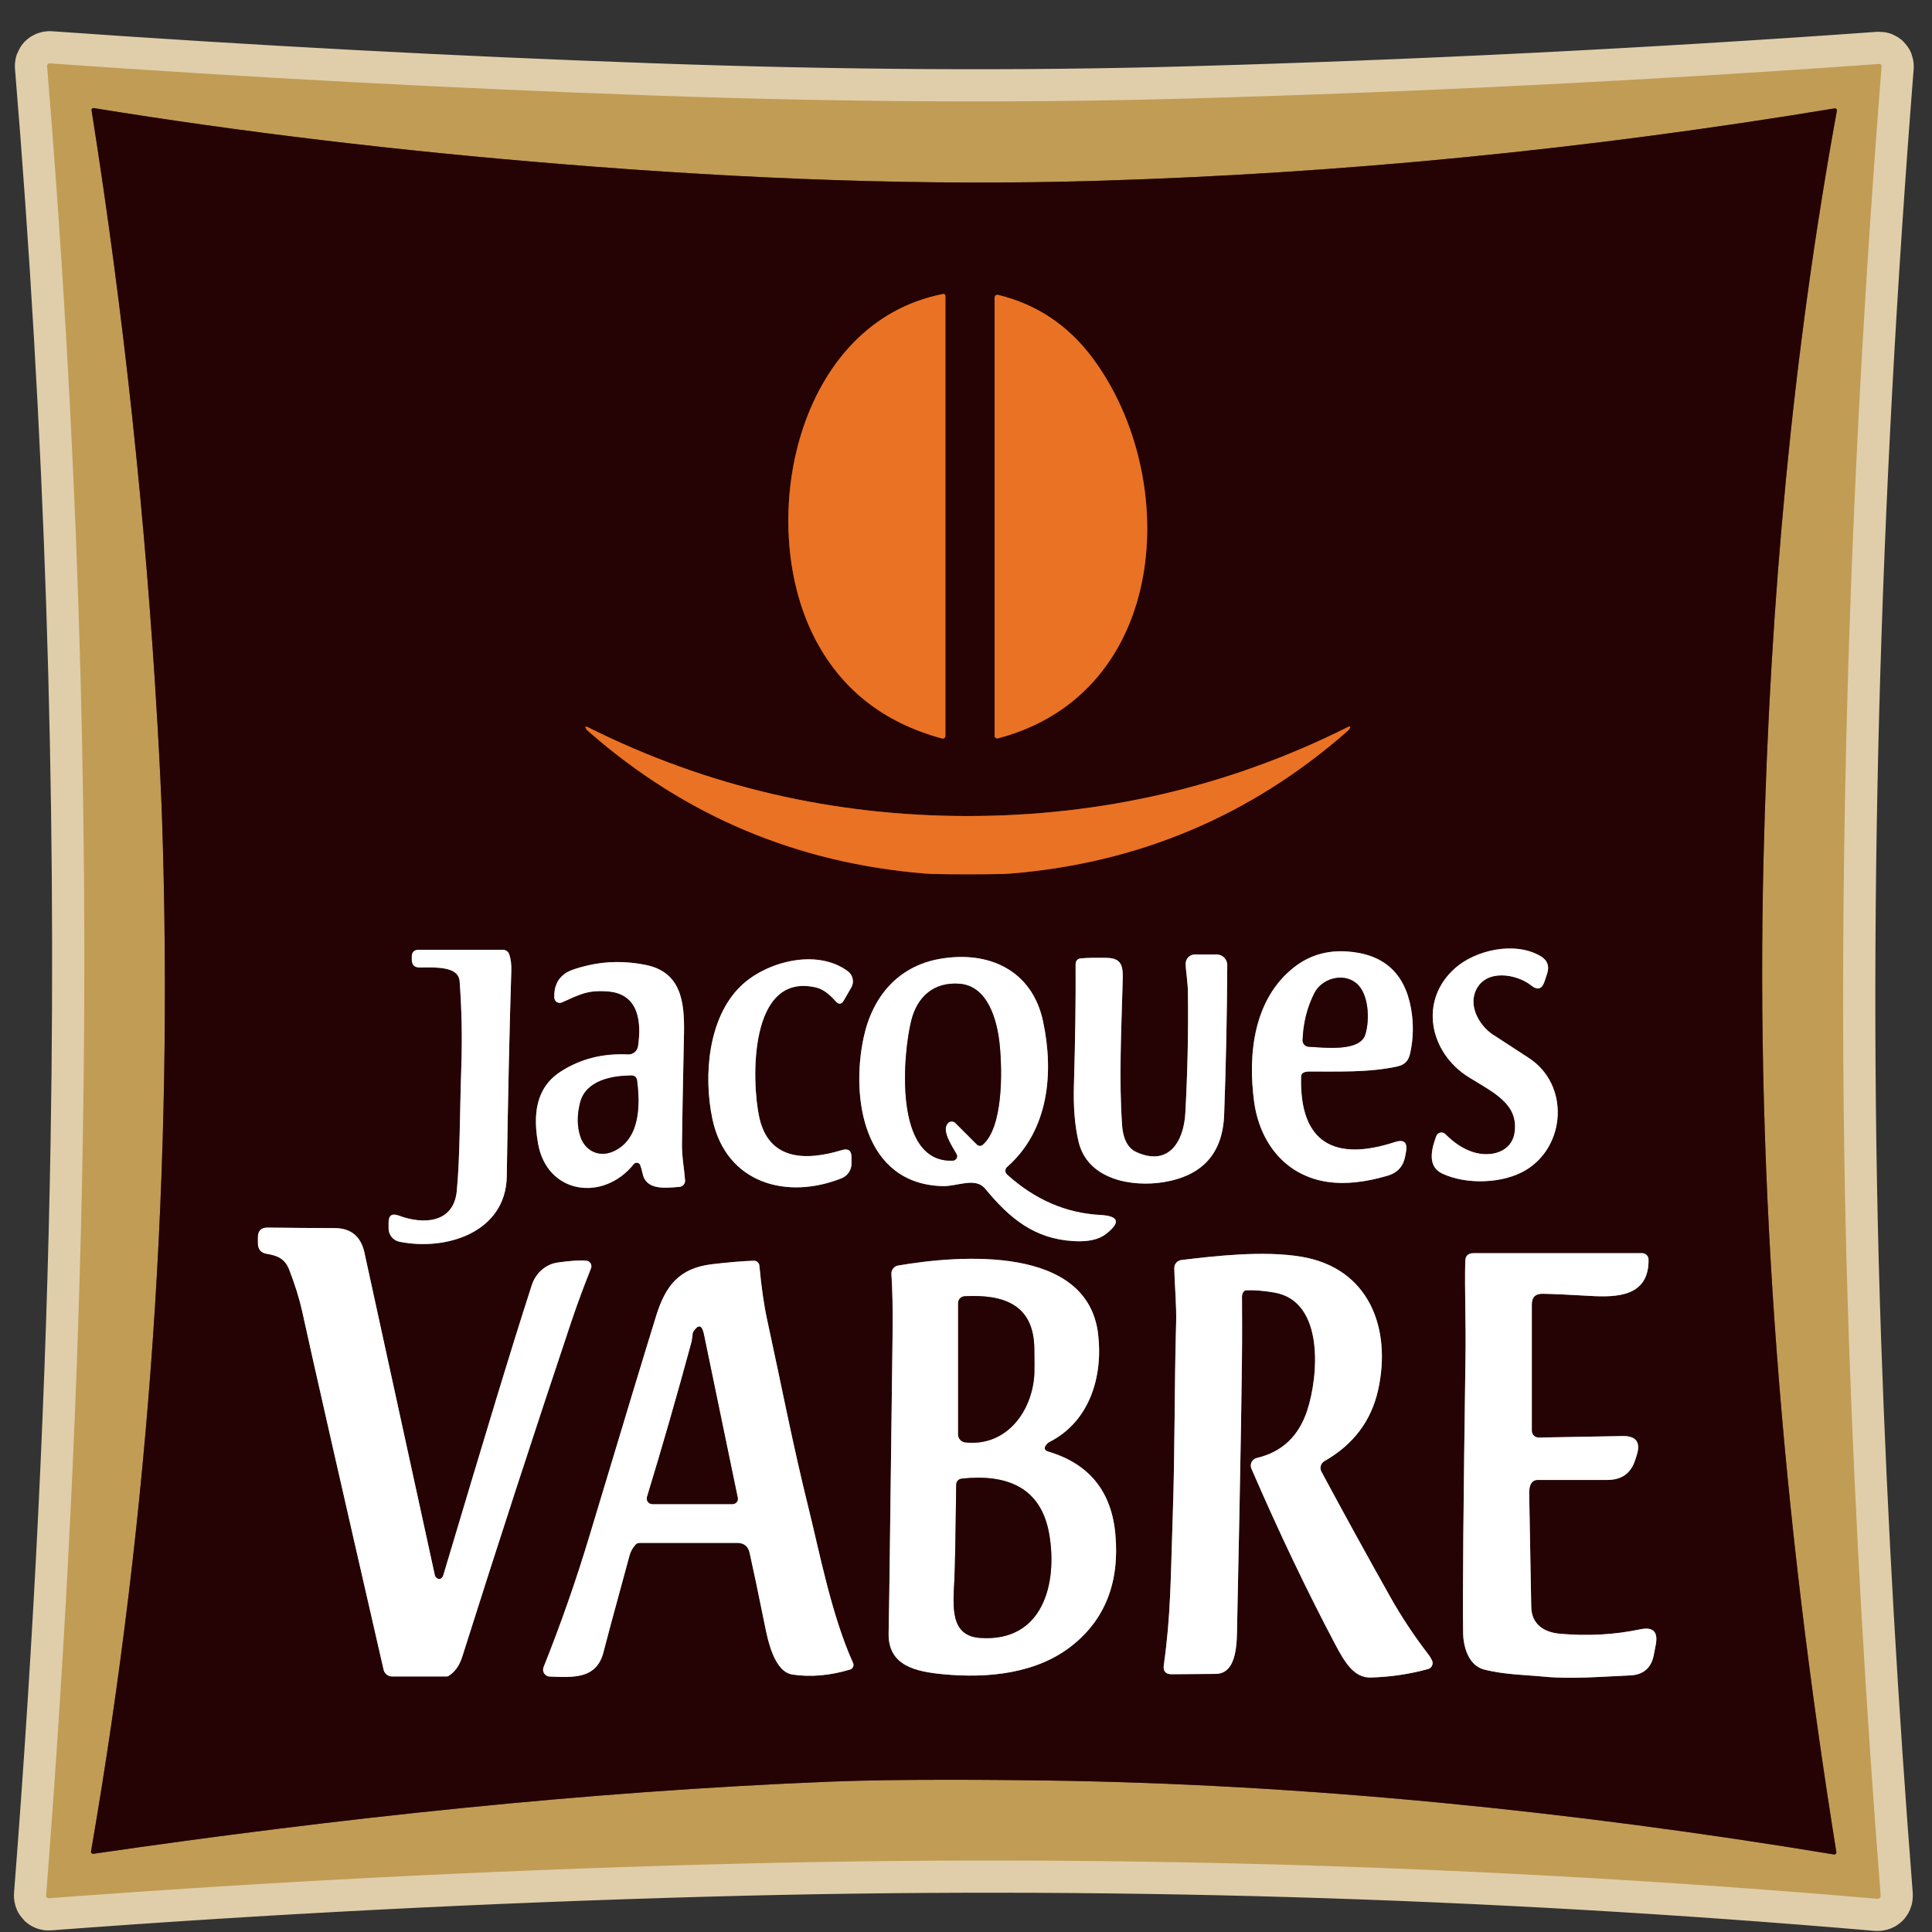 <svg width="60" height="60" viewBox="0 0 60 60" fill="none" xmlns="http://www.w3.org/2000/svg">
<rect x="0" y="0" width="60" height="60" fill="#333333" stroke="none"/>
<g id="Group 34">
<g id="Group">
<path id="Vector" d="M1.513 58.952C8.252 58.444 15.069 58.095 21.965 57.903C34.018 57.567 46.125 57.921 58.285 58.967C58.371 58.974 58.41 58.935 58.404 58.85C57.945 53.014 57.618 47.292 57.422 41.684C56.97 28.65 57.38 15.425 58.434 2.059C58.434 2.049 58.433 2.04 58.429 2.03C58.426 2.021 58.421 2.013 58.414 2.006C58.407 1.999 58.399 1.994 58.39 1.991C58.381 1.987 58.372 1.986 58.362 1.986C51.115 2.505 43.953 2.863 36.878 3.06C31.666 3.206 26.111 3.174 20.215 2.963C14.037 2.744 7.815 2.412 1.547 1.968C1.536 1.967 1.524 1.969 1.513 1.973C1.502 1.977 1.492 1.983 1.484 1.991C1.476 2 1.47 2.01 1.466 2.021C1.462 2.031 1.461 2.043 1.462 2.055C2.39 13.26 2.76 24.396 2.571 35.463C2.442 43.009 2.062 50.812 1.432 58.87C1.431 58.881 1.433 58.892 1.436 58.902C1.44 58.912 1.446 58.922 1.454 58.93C1.461 58.937 1.471 58.944 1.481 58.947C1.491 58.951 1.502 58.953 1.513 58.952Z" stroke="#E0CEAA" stroke-width="2"/>
<path id="Vector_2" d="M32.493 55.295C40.54 55.405 48.848 56.251 56.955 57.593C56.965 57.594 56.976 57.594 56.986 57.59C56.995 57.587 57.004 57.582 57.011 57.575C57.019 57.567 57.024 57.559 57.027 57.549C57.03 57.539 57.031 57.529 57.029 57.519C55.375 47.217 54.51 36.877 54.772 26.516C54.969 18.699 55.662 11.022 57.046 3.438C57.048 3.428 57.047 3.418 57.045 3.409C57.042 3.399 57.036 3.391 57.029 3.384C57.023 3.377 57.014 3.372 57.005 3.369C56.995 3.366 56.985 3.365 56.975 3.366C49.284 4.639 41.66 5.389 34.102 5.615C28.748 5.776 23.281 5.571 17.442 5.097C12.349 4.684 7.504 4.103 2.907 3.356C2.898 3.355 2.89 3.356 2.881 3.359C2.873 3.362 2.865 3.366 2.859 3.373C2.853 3.379 2.848 3.386 2.845 3.395C2.843 3.403 2.842 3.412 2.843 3.42C3.841 9.725 4.525 16.107 4.895 22.567C4.961 23.718 5.006 24.666 5.032 25.409C5.392 36.2 4.657 46.897 2.827 57.497C2.825 57.507 2.826 57.517 2.829 57.526C2.832 57.536 2.837 57.545 2.844 57.552C2.851 57.559 2.859 57.565 2.869 57.568C2.878 57.571 2.888 57.572 2.899 57.571C10.531 56.462 18.189 55.637 25.8 55.33C27.96 55.243 31.163 55.277 32.493 55.295Z" stroke="#73502D" stroke-width="2"/>
<path id="Vector_3" d="M29.273 9.134C24.741 10.028 23.466 16.16 25.272 19.758C26.085 21.376 27.413 22.435 29.256 22.934C29.269 22.937 29.281 22.938 29.294 22.935C29.306 22.933 29.318 22.927 29.328 22.92C29.338 22.912 29.346 22.902 29.352 22.891C29.357 22.88 29.36 22.867 29.36 22.854V9.205C29.36 9.146 29.331 9.122 29.273 9.134Z" stroke="#883B14" stroke-width="2"/>
<path id="Vector_4" d="M33.944 11.136C33.186 10.111 32.203 9.451 30.996 9.158C30.984 9.155 30.97 9.154 30.957 9.157C30.945 9.16 30.932 9.166 30.922 9.174C30.912 9.182 30.903 9.193 30.897 9.205C30.891 9.217 30.888 9.23 30.888 9.243V22.852C30.888 22.864 30.891 22.876 30.897 22.887C30.902 22.899 30.91 22.908 30.92 22.916C30.93 22.924 30.942 22.929 30.954 22.931C30.966 22.934 30.979 22.933 30.991 22.93C36.319 21.527 36.695 14.857 33.944 11.136Z" stroke="#883B14" stroke-width="2"/>
<path id="Vector_5" d="M30.058 27.152C30.748 27.152 31.192 27.144 31.39 27.128C35.361 26.802 38.836 25.337 41.814 22.733C41.863 22.69 41.891 22.664 41.896 22.656C41.96 22.561 41.94 22.539 41.836 22.591C38.144 24.436 34.198 25.342 30.058 25.344C25.917 25.344 21.971 24.439 18.277 22.594C18.174 22.541 18.155 22.563 18.219 22.659C18.224 22.667 18.252 22.692 18.301 22.736C21.279 25.339 24.754 26.803 28.725 27.128C28.923 27.144 29.367 27.152 30.058 27.152Z" stroke="#883B14" stroke-width="2"/>
<path id="Vector_6" d="M14.204 30.278C14.245 30.334 14.269 30.401 14.274 30.47C14.339 31.347 14.357 32.221 14.328 33.09C14.277 34.571 14.287 35.923 14.187 36.98C14.091 38.001 13.137 38.033 12.383 37.751C12.173 37.672 12.068 37.745 12.068 37.969V38.15C12.068 38.248 12.102 38.343 12.164 38.419C12.226 38.494 12.312 38.546 12.408 38.564C13.882 38.858 15.711 38.258 15.738 36.532C15.776 34.037 15.823 31.909 15.879 30.147C15.885 29.948 15.864 29.778 15.815 29.639C15.801 29.597 15.774 29.561 15.738 29.535C15.703 29.51 15.66 29.496 15.617 29.496H13.008C12.861 29.496 12.788 29.569 12.788 29.715V29.799C12.788 29.965 12.871 30.047 13.036 30.047C13.341 30.047 14 29.999 14.204 30.278Z" stroke="#928182" stroke-width="2"/>
<path id="Vector_7" d="M47.038 35.164C46.952 35.792 46.287 35.948 45.758 35.783C45.456 35.689 45.166 35.502 44.887 35.221C44.867 35.2 44.842 35.185 44.814 35.177C44.787 35.169 44.758 35.168 44.73 35.174C44.702 35.18 44.675 35.194 44.654 35.212C44.632 35.231 44.615 35.255 44.605 35.282C44.464 35.662 44.309 36.218 44.786 36.444C45.53 36.797 46.672 36.764 47.38 36.342C48.636 35.591 48.746 33.684 47.48 32.857C46.808 32.418 46.463 32.194 46.445 32.183C45.98 31.918 45.592 31.285 45.834 30.758C46.146 30.077 47.1 30.244 47.554 30.605C47.749 30.761 47.886 30.721 47.966 30.484L48.044 30.251C48.128 30.002 48.056 29.813 47.827 29.683C47.023 29.227 45.822 29.51 45.194 30.063C44.047 31.074 44.398 32.696 45.61 33.451C46.381 33.931 47.161 34.278 47.038 35.164Z" stroke="#928182" stroke-width="2"/>
<path id="Vector_8" d="M40.485 33.31C40.527 33.288 40.58 33.277 40.646 33.277C41.542 33.273 42.503 33.314 43.384 33.122C43.644 33.066 43.745 32.932 43.796 32.702C43.894 32.249 43.903 31.792 43.823 31.332C43.629 30.217 42.965 29.623 41.831 29.549C41.206 29.507 40.658 29.671 40.187 30.041C38.946 31.016 38.746 32.71 38.947 34.205C39.117 35.477 39.907 36.511 41.234 36.706C41.773 36.784 42.395 36.719 43.098 36.511C43.399 36.422 43.579 36.223 43.638 35.916L43.663 35.78C43.721 35.478 43.604 35.375 43.312 35.47C41.461 36.075 40.351 35.508 40.407 33.434C40.408 33.377 40.434 33.335 40.485 33.31Z" stroke="#928182" stroke-width="2"/>
<path id="Vector_9" d="M35.29 35.779C34.974 35.637 34.871 35.275 34.848 34.953C34.746 33.505 34.824 32.029 34.865 30.493C34.875 30.09 34.891 29.759 34.387 29.748C34.077 29.741 33.81 29.745 33.584 29.761C33.464 29.77 33.404 29.834 33.404 29.955C33.411 31.027 33.393 32.273 33.352 33.693C33.333 34.331 33.37 34.932 33.498 35.464C33.782 36.639 35.153 36.873 36.141 36.712C37.349 36.513 37.974 35.815 38.017 34.615C38.074 33.053 38.106 31.505 38.114 29.973C38.114 29.93 38.105 29.887 38.089 29.847C38.073 29.807 38.049 29.77 38.018 29.74C37.988 29.709 37.952 29.685 37.912 29.668C37.872 29.651 37.829 29.643 37.786 29.643H37.105C37.067 29.643 37.03 29.65 36.995 29.665C36.96 29.68 36.928 29.702 36.901 29.73C36.875 29.757 36.854 29.79 36.841 29.826C36.827 29.861 36.821 29.899 36.822 29.938C36.831 30.221 36.888 30.464 36.892 30.842C36.908 32.047 36.881 33.288 36.812 34.564C36.764 35.446 36.302 36.237 35.29 35.779Z" stroke="#928182" stroke-width="2"/>
<path id="Vector_10" d="M31.275 36.242C32.571 35.104 32.734 33.318 32.393 31.719C32.054 30.124 30.696 29.509 29.171 29.782C27.902 30.01 27.094 30.937 26.82 32.226C26.421 34.097 26.82 36.774 29.277 36.836C29.726 36.847 30.291 36.547 30.595 36.915C31.358 37.842 32.126 38.475 33.345 38.544C33.791 38.571 34.126 38.496 34.351 38.319C34.811 37.959 34.749 37.763 34.165 37.731C33.102 37.674 32.138 37.256 31.274 36.475C31.258 36.461 31.245 36.442 31.236 36.422C31.227 36.402 31.222 36.38 31.223 36.358C31.223 36.336 31.227 36.314 31.236 36.294C31.246 36.274 31.259 36.256 31.275 36.242Z" stroke="#928182" stroke-width="2"/>
<path id="Vector_11" d="M25.361 30.672C25.547 30.718 25.744 30.859 25.953 31.095C26.048 31.204 26.132 31.196 26.205 31.071L26.437 30.668C26.484 30.587 26.5 30.491 26.481 30.399C26.462 30.306 26.411 30.224 26.336 30.167C25.366 29.439 23.779 29.868 22.998 30.631C21.997 31.608 21.84 33.394 22.123 34.744C22.55 36.773 24.457 37.264 26.138 36.591C26.228 36.554 26.305 36.492 26.36 36.411C26.415 36.331 26.444 36.235 26.444 36.138V35.941C26.444 35.731 26.343 35.657 26.142 35.718C25.037 36.055 23.876 36.05 23.58 34.701C23.334 33.575 23.248 30.154 25.361 30.672Z" stroke="#928182" stroke-width="2"/>
<path id="Vector_12" d="M19.882 36.181C19.905 36.237 19.931 36.329 19.959 36.454C20.07 36.977 20.685 36.891 21.098 36.86C21.149 36.856 21.196 36.833 21.229 36.794C21.263 36.756 21.279 36.706 21.276 36.655C21.25 36.301 21.175 35.933 21.179 35.528C21.186 34.878 21.207 33.733 21.242 32.092C21.262 31.082 21.142 30.182 20.037 29.963C19.427 29.843 18.837 29.848 18.267 29.979C17.916 30.06 17.679 30.143 17.558 30.227C17.314 30.396 17.199 30.649 17.215 30.986C17.216 31.013 17.224 31.039 17.238 31.063C17.252 31.087 17.271 31.106 17.294 31.121C17.318 31.135 17.344 31.143 17.371 31.145C17.399 31.147 17.426 31.142 17.451 31.131C18.016 30.879 18.244 30.744 18.868 30.789C19.859 30.859 19.922 31.767 19.815 32.494C19.804 32.567 19.766 32.633 19.709 32.68C19.652 32.727 19.58 32.751 19.506 32.747C18.725 32.708 18.031 32.883 17.422 33.273C16.628 33.78 16.555 34.625 16.708 35.501C16.982 37.095 18.74 37.331 19.682 36.153C19.695 36.138 19.712 36.125 19.73 36.117C19.749 36.11 19.77 36.107 19.79 36.11C19.81 36.113 19.829 36.121 19.845 36.133C19.861 36.145 19.874 36.162 19.882 36.181Z" stroke="#928182" stroke-width="2"/>
<path id="Vector_13" d="M13.552 48.998C13.528 48.977 13.511 48.949 13.504 48.917C12.042 42.216 11.31 38.864 11.309 38.861C11.189 38.381 10.884 38.141 10.395 38.14C9.754 38.138 9.06 38.133 8.313 38.124C8.111 38.123 8.01 38.223 8.01 38.425V38.611C8.01 38.801 8.104 38.911 8.292 38.94C8.621 38.993 8.853 39.096 8.981 39.429C9.166 39.908 9.3 40.34 9.384 40.723C9.718 42.25 10.561 45.96 11.913 51.854C11.926 51.913 11.96 51.967 12.008 52.005C12.055 52.043 12.115 52.064 12.177 52.064H13.875C13.896 52.064 13.916 52.058 13.932 52.047C14.127 51.925 14.268 51.727 14.355 51.453C15.454 47.98 16.584 44.507 17.747 41.034C17.927 40.499 18.129 39.951 18.354 39.39C18.364 39.365 18.368 39.338 18.366 39.311C18.364 39.284 18.355 39.257 18.341 39.234C18.327 39.211 18.308 39.192 18.285 39.178C18.262 39.163 18.236 39.155 18.209 39.153C18.008 39.135 17.713 39.153 17.324 39.208C16.919 39.265 16.628 39.564 16.516 39.909C15.845 41.982 15.127 44.369 13.774 48.897C13.758 48.953 13.736 48.992 13.707 49.013C13.659 49.05 13.607 49.045 13.552 48.998Z" stroke="#928182" stroke-width="2"/>
<path id="Vector_14" d="M47.545 46.081C47.592 46.001 47.661 45.961 47.753 45.961H49.916C50.364 45.961 50.653 45.753 50.784 45.337L50.831 45.192C50.958 44.788 50.81 44.59 50.386 44.598L47.789 44.645C47.761 44.646 47.733 44.641 47.706 44.63C47.68 44.62 47.656 44.604 47.636 44.584C47.616 44.565 47.6 44.541 47.589 44.515C47.578 44.489 47.572 44.461 47.572 44.433V40.511C47.572 40.285 47.685 40.175 47.911 40.179C48.252 40.186 48.739 40.208 49.373 40.245C50.221 40.296 51.212 40.266 51.197 39.115C51.196 39.063 51.175 39.013 51.138 38.977C51.101 38.94 51.051 38.919 50.999 38.919H45.758C45.593 38.919 45.509 39.002 45.505 39.167C45.483 40.067 45.528 41.159 45.513 42.083C45.446 46.727 45.421 49.608 45.439 50.726C45.446 51.149 45.614 51.725 46.081 51.846C46.705 52.009 47.412 52.017 47.937 52.069C48.807 52.153 49.723 52.069 50.621 52.032C51.036 52.014 51.283 51.802 51.361 51.394L51.422 51.075C51.498 50.674 51.336 50.516 50.938 50.6C50.143 50.769 49.311 50.814 48.443 50.737C47.924 50.69 47.564 50.425 47.554 49.904C47.516 47.691 47.495 46.532 47.491 46.428C47.486 46.269 47.504 46.153 47.545 46.081Z" stroke="#928182" stroke-width="2"/>
<path id="Vector_15" d="M38.698 40.072C38.946 40.06 39.238 40.083 39.576 40.141C41.139 40.41 40.949 42.736 40.596 43.806C40.332 44.606 39.81 45.096 39.031 45.279C38.996 45.287 38.964 45.303 38.937 45.324C38.909 45.346 38.886 45.374 38.87 45.406C38.854 45.437 38.846 45.472 38.844 45.508C38.843 45.543 38.85 45.578 38.864 45.611C39.713 47.572 40.58 49.391 41.466 51.066C41.747 51.596 42.04 52.111 42.567 52.097C43.181 52.08 43.775 51.992 44.35 51.834C44.376 51.827 44.401 51.814 44.422 51.796C44.443 51.779 44.46 51.757 44.472 51.732C44.484 51.707 44.49 51.68 44.491 51.653C44.492 51.626 44.486 51.598 44.475 51.573C44.445 51.506 44.41 51.446 44.371 51.395C43.924 50.815 43.529 50.22 43.186 49.611C42.465 48.329 41.748 47.027 41.038 45.703C41.008 45.647 41.001 45.581 41.018 45.521C41.036 45.46 41.076 45.408 41.131 45.377C42.028 44.865 42.583 44.13 42.798 43.173C43.223 41.26 42.524 39.378 40.405 39.027C39.215 38.831 37.717 39.009 36.69 39.131C36.628 39.139 36.571 39.169 36.53 39.216C36.489 39.262 36.468 39.323 36.469 39.385C36.482 39.99 36.542 40.514 36.525 41.121C36.469 43.072 36.49 45.015 36.424 46.973C36.352 49.095 36.362 50.152 36.143 51.711C36.116 51.902 36.2 51.996 36.392 51.995C37.3 51.988 37.759 51.985 37.769 51.985C38.44 51.963 38.41 50.956 38.42 50.475C38.53 45.311 38.581 42.209 38.574 41.17C38.57 40.598 38.569 40.294 38.571 40.258C38.574 40.208 38.588 40.162 38.612 40.128C38.635 40.094 38.666 40.074 38.698 40.072Z" stroke="#928182" stroke-width="2"/>
<path id="Vector_16" d="M32.523 44.832C32.54 44.813 32.56 44.797 32.584 44.786C33.831 44.158 34.26 42.764 34.103 41.434C33.776 38.664 29.816 38.974 27.893 39.302C27.831 39.312 27.776 39.346 27.737 39.395C27.698 39.444 27.679 39.506 27.684 39.568C27.717 40.062 27.729 40.695 27.719 41.468C27.688 43.802 27.659 46.139 27.631 48.481C27.625 49.052 27.613 49.8 27.597 50.724C27.578 51.738 28.448 51.913 29.287 51.995C30.693 52.128 32.207 51.975 33.304 51.097C34.327 50.278 34.772 49.129 34.639 47.65C34.519 46.316 33.826 45.46 32.56 45.082C32.419 45.041 32.407 44.957 32.523 44.832Z" stroke="#928182" stroke-width="2"/>
<path id="Vector_17" d="M19.865 47.916H22.892C23.105 47.916 23.235 48.02 23.281 48.228C23.392 48.721 23.546 49.456 23.744 50.434C23.843 50.928 24.039 51.919 24.613 52.005C25.179 52.089 25.775 52.037 26.4 51.849C26.42 51.843 26.439 51.833 26.455 51.819C26.471 51.804 26.484 51.787 26.492 51.768C26.501 51.748 26.506 51.727 26.506 51.706C26.506 51.685 26.501 51.664 26.492 51.644C25.822 50.156 25.447 48.194 25.117 46.864C24.608 44.812 24.279 43.07 23.825 40.989C23.724 40.527 23.644 39.966 23.583 39.305C23.579 39.262 23.558 39.223 23.526 39.195C23.494 39.166 23.453 39.151 23.411 39.153C23.067 39.164 22.635 39.2 22.116 39.261C21.085 39.382 20.666 39.939 20.38 40.857C20.072 41.847 19.382 44.123 18.311 47.684C17.897 49.062 17.421 50.426 16.881 51.775C16.869 51.807 16.863 51.841 16.867 51.875C16.87 51.909 16.881 51.942 16.9 51.971C16.919 51.999 16.944 52.023 16.974 52.04C17.003 52.057 17.037 52.066 17.071 52.067C17.807 52.093 18.553 52.16 18.755 51.257C18.786 51.122 19.052 50.135 19.554 48.296C19.586 48.182 19.645 48.076 19.732 47.976C19.767 47.936 19.811 47.916 19.865 47.916Z" stroke="#928182" stroke-width="2"/>
<path id="Vector_18" d="M40.642 32.508C41.144 32.534 42.238 32.672 42.403 32.122C42.543 31.665 42.511 30.855 42.12 30.533C41.708 30.194 41.049 30.392 40.824 30.833C40.595 31.282 40.472 31.773 40.454 32.304C40.452 32.356 40.471 32.406 40.506 32.444C40.541 32.483 40.59 32.505 40.642 32.508Z" stroke="#928182" stroke-width="2"/>
<path id="Vector_19" d="M29.433 34.885C29.447 34.867 29.465 34.853 29.485 34.844C29.505 34.834 29.527 34.828 29.549 34.827C29.572 34.826 29.594 34.83 29.615 34.838C29.636 34.846 29.655 34.859 29.671 34.875L30.338 35.543C30.363 35.567 30.395 35.581 30.43 35.582C30.464 35.583 30.498 35.571 30.523 35.548C31.139 35.011 31.134 33.34 31.047 32.452C30.974 31.706 30.69 30.615 29.793 30.551C29.011 30.494 28.491 30.94 28.302 31.689C28.046 32.699 27.728 36.131 29.594 36.044C29.617 36.043 29.639 36.036 29.659 36.023C29.678 36.011 29.695 35.994 29.706 35.974C29.717 35.954 29.723 35.931 29.723 35.908C29.722 35.885 29.716 35.862 29.705 35.842C29.532 35.544 29.243 35.108 29.433 34.885Z" stroke="#928182" stroke-width="2"/>
<path id="Vector_20" d="M19.782 33.539C19.777 33.501 19.758 33.467 19.73 33.442C19.701 33.416 19.665 33.403 19.627 33.402C19.005 33.399 18.19 33.553 18.015 34.245C17.917 34.633 17.92 34.985 18.025 35.3C18.169 35.736 18.6 35.957 19.047 35.758C19.884 35.382 19.886 34.309 19.782 33.539Z" stroke="#928182" stroke-width="2"/>
<path id="Vector_21" d="M29.976 44.794C31.262 44.935 32.069 43.819 32.123 42.658C32.128 42.563 32.127 42.302 32.122 41.877C32.103 40.505 31.162 40.194 29.957 40.256C29.903 40.259 29.852 40.282 29.814 40.322C29.777 40.361 29.756 40.414 29.756 40.468V44.55C29.756 44.61 29.779 44.669 29.819 44.714C29.86 44.759 29.915 44.788 29.976 44.794Z" stroke="#928182" stroke-width="2"/>
<path id="Vector_22" d="M29.638 49.09C29.6 49.886 29.499 50.801 30.434 50.867C32.384 51.006 32.846 49.191 32.587 47.657C32.334 46.157 31.23 45.78 29.887 45.918C29.761 45.931 29.697 46.002 29.695 46.129C29.678 47.677 29.659 48.664 29.638 49.09Z" stroke="#928182" stroke-width="2"/>
<path id="Vector_23" d="M21.475 41.69C21.024 43.353 20.564 44.954 20.094 46.491C20.086 46.516 20.085 46.543 20.09 46.569C20.094 46.596 20.105 46.62 20.12 46.642C20.136 46.663 20.157 46.68 20.18 46.692C20.204 46.704 20.23 46.71 20.256 46.71H22.753C22.777 46.71 22.8 46.705 22.822 46.694C22.844 46.684 22.863 46.669 22.878 46.651C22.893 46.632 22.904 46.611 22.91 46.587C22.915 46.564 22.916 46.54 22.911 46.516L21.858 41.434C21.799 41.146 21.69 41.122 21.532 41.361C21.522 41.378 21.512 41.433 21.502 41.526C21.496 41.592 21.487 41.647 21.475 41.69Z" stroke="#928182" stroke-width="2"/>
</g>
<path id="Vector_24" d="M1.513 58.952C1.502 58.953 1.491 58.951 1.481 58.947C1.471 58.944 1.461 58.937 1.454 58.93C1.446 58.922 1.44 58.912 1.436 58.902C1.433 58.892 1.431 58.881 1.432 58.87C2.062 50.812 2.442 43.009 2.571 35.463C2.76 24.396 2.39 13.26 1.462 2.055C1.461 2.043 1.462 2.031 1.466 2.021C1.47 2.01 1.476 2 1.484 1.991C1.492 1.983 1.502 1.977 1.513 1.973C1.524 1.969 1.536 1.967 1.547 1.968C7.815 2.412 14.037 2.744 20.215 2.963C26.111 3.174 31.666 3.206 36.878 3.06C43.953 2.863 51.115 2.505 58.362 1.986C58.372 1.986 58.381 1.987 58.39 1.991C58.399 1.994 58.407 1.999 58.414 2.006C58.421 2.013 58.426 2.021 58.429 2.03C58.433 2.04 58.434 2.049 58.434 2.059C57.38 15.425 56.97 28.65 57.422 41.684C57.618 47.292 57.945 53.014 58.404 58.85C58.41 58.935 58.371 58.974 58.285 58.967C46.125 57.921 34.018 57.567 21.965 57.903C15.069 58.095 8.252 58.444 1.513 58.952ZM32.493 55.295C40.54 55.405 48.848 56.251 56.955 57.592C56.965 57.594 56.976 57.593 56.986 57.59C56.995 57.587 57.004 57.582 57.012 57.575C57.019 57.567 57.024 57.559 57.027 57.549C57.031 57.539 57.031 57.529 57.029 57.518C55.375 47.217 54.51 36.877 54.772 26.515C54.969 18.699 55.662 11.022 57.047 3.437C57.048 3.428 57.048 3.418 57.045 3.409C57.042 3.399 57.037 3.391 57.03 3.384C57.023 3.377 57.014 3.372 57.005 3.369C56.995 3.366 56.985 3.365 56.975 3.366C49.285 4.639 41.66 5.389 34.102 5.615C28.748 5.776 23.281 5.571 17.442 5.096C12.349 4.683 7.504 4.103 2.907 3.356C2.898 3.355 2.89 3.356 2.881 3.359C2.873 3.362 2.865 3.366 2.859 3.372C2.853 3.379 2.848 3.386 2.846 3.394C2.843 3.403 2.842 3.412 2.843 3.42C3.841 9.725 4.525 16.107 4.895 22.567C4.961 23.718 5.006 24.666 5.032 25.409C5.392 36.2 4.657 46.897 2.827 57.497C2.826 57.507 2.826 57.517 2.829 57.526C2.832 57.536 2.837 57.545 2.844 57.552C2.851 57.559 2.859 57.565 2.869 57.568C2.878 57.571 2.889 57.572 2.899 57.571C10.531 56.462 18.189 55.637 25.8 55.33C27.96 55.243 31.163 55.277 32.493 55.295Z" fill="#C19C55"/>
<path id="Vector_25" d="M56.955 57.592C48.848 56.251 40.54 55.405 32.493 55.295C31.163 55.277 27.96 55.243 25.8 55.33C18.189 55.637 10.531 56.462 2.899 57.571C2.888 57.572 2.878 57.571 2.869 57.568C2.859 57.565 2.851 57.559 2.844 57.552C2.837 57.545 2.832 57.536 2.829 57.526C2.826 57.517 2.825 57.507 2.827 57.497C4.657 46.896 5.392 36.2 5.032 25.409C5.006 24.666 4.961 23.718 4.895 22.567C4.525 16.107 3.841 9.725 2.843 3.42C2.842 3.412 2.843 3.403 2.845 3.394C2.848 3.386 2.853 3.379 2.859 3.372C2.865 3.366 2.873 3.362 2.881 3.359C2.89 3.356 2.898 3.355 2.907 3.356C7.504 4.103 12.349 4.683 17.442 5.096C23.281 5.571 28.748 5.776 34.102 5.615C41.66 5.389 49.284 4.639 56.975 3.366C56.985 3.365 56.995 3.366 57.005 3.369C57.014 3.372 57.023 3.377 57.029 3.384C57.036 3.391 57.042 3.399 57.045 3.409C57.047 3.418 57.048 3.428 57.046 3.437C55.662 11.022 54.969 18.699 54.772 26.515C54.51 36.877 55.375 47.217 57.029 57.518C57.031 57.529 57.03 57.539 57.027 57.549C57.024 57.559 57.019 57.567 57.011 57.575C57.004 57.582 56.995 57.587 56.986 57.59C56.976 57.593 56.965 57.594 56.955 57.592ZM29.273 9.134C24.741 10.028 23.466 16.16 25.272 19.758C26.084 21.376 27.413 22.435 29.256 22.934C29.268 22.937 29.281 22.938 29.294 22.935C29.306 22.933 29.318 22.927 29.328 22.92C29.338 22.912 29.346 22.902 29.352 22.891C29.357 22.879 29.36 22.867 29.36 22.854V9.205C29.36 9.146 29.331 9.122 29.273 9.134ZM33.944 11.136C33.186 10.111 32.203 9.451 30.996 9.158C30.984 9.155 30.97 9.154 30.957 9.157C30.944 9.16 30.932 9.166 30.922 9.174C30.911 9.182 30.903 9.193 30.897 9.205C30.891 9.217 30.888 9.23 30.888 9.243V22.851C30.888 22.864 30.891 22.876 30.896 22.887C30.902 22.899 30.91 22.908 30.92 22.916C30.93 22.924 30.942 22.929 30.954 22.931C30.966 22.933 30.979 22.933 30.991 22.93C36.319 21.527 36.695 14.857 33.944 11.136ZM30.058 27.152C30.748 27.152 31.192 27.144 31.389 27.128C35.361 26.802 38.835 25.337 41.813 22.733C41.863 22.69 41.89 22.664 41.896 22.656C41.96 22.561 41.94 22.539 41.836 22.591C38.144 24.436 34.198 25.342 30.058 25.343C25.917 25.343 21.971 24.439 18.277 22.594C18.174 22.541 18.155 22.563 18.218 22.659C18.224 22.667 18.252 22.692 18.301 22.736C21.279 25.339 24.754 26.803 28.725 27.128C28.922 27.144 29.367 27.152 30.058 27.152ZM14.204 30.278C14.245 30.334 14.269 30.4 14.274 30.47C14.339 31.347 14.357 32.221 14.328 33.09C14.277 34.571 14.287 35.923 14.187 36.979C14.091 38 13.137 38.033 12.383 37.751C12.173 37.672 12.068 37.745 12.068 37.969V38.15C12.068 38.248 12.102 38.343 12.164 38.418C12.226 38.494 12.312 38.545 12.408 38.564C13.882 38.858 15.711 38.258 15.738 36.532C15.776 34.037 15.823 31.909 15.879 30.147C15.885 29.948 15.864 29.778 15.815 29.638C15.801 29.597 15.774 29.561 15.739 29.535C15.703 29.51 15.66 29.496 15.617 29.496H13.008C12.862 29.496 12.789 29.569 12.789 29.715V29.799C12.789 29.965 12.871 30.047 13.036 30.047C13.341 30.047 14 29.999 14.204 30.278ZM47.038 35.164C46.951 35.792 46.286 35.948 45.758 35.783C45.456 35.689 45.166 35.502 44.886 35.221C44.866 35.2 44.842 35.185 44.814 35.177C44.787 35.169 44.758 35.168 44.73 35.174C44.701 35.18 44.675 35.193 44.653 35.212C44.632 35.231 44.615 35.255 44.605 35.282C44.464 35.662 44.308 36.218 44.785 36.444C45.53 36.797 46.672 36.764 47.38 36.341C48.636 35.591 48.746 33.684 47.48 32.857C46.807 32.418 46.462 32.194 46.444 32.183C45.98 31.918 45.591 31.285 45.834 30.758C46.145 30.077 47.099 30.244 47.554 30.605C47.748 30.761 47.886 30.721 47.965 30.484L48.044 30.251C48.128 30.002 48.056 29.813 47.827 29.683C47.023 29.227 45.822 29.51 45.194 30.063C44.046 31.074 44.398 32.696 45.61 33.451C46.38 33.931 47.161 34.278 47.038 35.164ZM40.485 33.31C40.527 33.288 40.58 33.277 40.646 33.277C41.541 33.273 42.503 33.314 43.384 33.122C43.643 33.066 43.744 32.932 43.796 32.702C43.894 32.249 43.903 31.792 43.823 31.332C43.629 30.217 42.965 29.623 41.831 29.549C41.206 29.507 40.658 29.671 40.187 30.041C38.945 31.015 38.746 32.71 38.947 34.205C39.116 35.477 39.907 36.511 41.234 36.706C41.773 36.784 42.394 36.719 43.098 36.511C43.399 36.422 43.579 36.223 43.638 35.916L43.663 35.78C43.721 35.478 43.604 35.375 43.312 35.47C41.46 36.075 40.351 35.508 40.407 33.434C40.407 33.377 40.434 33.335 40.485 33.31ZM35.29 35.779C34.974 35.636 34.871 35.275 34.848 34.953C34.746 33.505 34.824 32.029 34.865 30.493C34.876 30.09 34.891 29.759 34.387 29.748C34.078 29.741 33.81 29.745 33.584 29.761C33.464 29.77 33.404 29.834 33.404 29.955C33.411 31.027 33.394 32.273 33.352 33.693C33.333 34.331 33.37 34.932 33.498 35.464C33.782 36.639 35.153 36.873 36.141 36.712C37.349 36.513 37.974 35.815 38.017 34.615C38.074 33.053 38.106 31.505 38.114 29.973C38.114 29.93 38.106 29.887 38.089 29.847C38.073 29.807 38.049 29.77 38.018 29.74C37.988 29.709 37.952 29.684 37.912 29.668C37.872 29.651 37.829 29.643 37.786 29.643H37.105C37.068 29.643 37.03 29.65 36.995 29.665C36.96 29.68 36.928 29.702 36.901 29.73C36.875 29.757 36.854 29.79 36.841 29.825C36.827 29.861 36.821 29.899 36.822 29.938C36.831 30.221 36.888 30.464 36.892 30.842C36.908 32.047 36.882 33.288 36.812 34.564C36.764 35.446 36.302 36.237 35.29 35.779ZM31.276 36.242C32.571 35.104 32.734 33.318 32.393 31.719C32.054 30.124 30.696 29.509 29.171 29.782C27.902 30.01 27.095 30.937 26.82 32.226C26.421 34.097 26.82 36.774 29.277 36.836C29.726 36.847 30.291 36.547 30.595 36.915C31.358 37.842 32.126 38.475 33.345 38.544C33.791 38.571 34.126 38.496 34.351 38.319C34.811 37.959 34.749 37.763 34.165 37.731C33.102 37.674 32.138 37.256 31.274 36.475C31.258 36.461 31.245 36.442 31.236 36.422C31.227 36.402 31.222 36.38 31.223 36.358C31.223 36.336 31.227 36.314 31.237 36.294C31.246 36.274 31.259 36.256 31.276 36.242ZM25.361 30.672C25.547 30.718 25.744 30.859 25.952 31.095C26.048 31.204 26.132 31.196 26.204 31.071L26.437 30.668C26.484 30.587 26.499 30.491 26.481 30.399C26.462 30.306 26.41 30.224 26.335 30.167C25.366 29.439 23.779 29.868 22.997 30.631C21.996 31.608 21.84 33.394 22.123 34.744C22.55 36.773 24.457 37.264 26.137 36.591C26.228 36.554 26.305 36.492 26.36 36.411C26.414 36.331 26.444 36.235 26.444 36.138V35.941C26.444 35.731 26.343 35.657 26.142 35.718C25.037 36.055 23.876 36.05 23.58 34.701C23.334 33.575 23.248 30.154 25.361 30.672ZM19.882 36.181C19.905 36.237 19.931 36.329 19.959 36.454C20.07 36.977 20.685 36.891 21.098 36.86C21.149 36.856 21.196 36.833 21.229 36.794C21.263 36.756 21.279 36.706 21.276 36.655C21.25 36.301 21.175 35.933 21.179 35.528C21.186 34.878 21.206 33.733 21.242 32.092C21.262 31.082 21.142 30.182 20.037 29.963C19.427 29.843 18.836 29.848 18.267 29.979C17.916 30.06 17.679 30.143 17.558 30.227C17.314 30.396 17.199 30.649 17.215 30.986C17.216 31.013 17.224 31.04 17.238 31.063C17.252 31.087 17.271 31.106 17.294 31.121C17.318 31.135 17.344 31.143 17.371 31.145C17.399 31.147 17.426 31.142 17.451 31.131C18.016 30.879 18.244 30.744 18.868 30.789C19.859 30.859 19.922 31.767 19.815 32.494C19.804 32.567 19.766 32.633 19.709 32.68C19.652 32.727 19.579 32.751 19.506 32.747C18.725 32.708 18.031 32.883 17.422 33.273C16.628 33.78 16.555 34.625 16.707 35.501C16.982 37.095 18.74 37.331 19.682 36.153C19.695 36.138 19.711 36.125 19.73 36.117C19.749 36.11 19.77 36.107 19.79 36.11C19.81 36.113 19.829 36.121 19.845 36.133C19.861 36.145 19.874 36.162 19.882 36.181ZM13.552 48.998C13.528 48.977 13.511 48.949 13.503 48.917C12.041 42.216 11.31 38.863 11.309 38.861C11.188 38.381 10.884 38.141 10.395 38.14C9.754 38.138 9.06 38.133 8.313 38.124C8.111 38.122 8.009 38.223 8.009 38.425V38.611C8.009 38.801 8.103 38.911 8.291 38.94C8.62 38.993 8.852 39.096 8.981 39.429C9.166 39.908 9.3 40.34 9.384 40.723C9.718 42.25 10.561 45.96 11.913 51.853C11.926 51.913 11.959 51.967 12.007 52.005C12.055 52.043 12.115 52.064 12.176 52.064H13.875C13.896 52.064 13.915 52.058 13.932 52.047C14.127 51.925 14.268 51.727 14.355 51.453C15.453 47.98 16.584 44.506 17.747 41.034C17.927 40.499 18.129 39.951 18.354 39.39C18.364 39.365 18.368 39.338 18.366 39.311C18.363 39.283 18.355 39.257 18.341 39.234C18.327 39.211 18.307 39.192 18.284 39.177C18.261 39.163 18.235 39.155 18.208 39.153C18.007 39.134 17.712 39.153 17.324 39.208C16.918 39.265 16.628 39.564 16.515 39.909C15.845 41.982 15.127 44.369 13.774 48.897C13.758 48.953 13.736 48.992 13.707 49.013C13.659 49.05 13.607 49.045 13.552 48.998ZM47.545 46.081C47.592 46.001 47.661 45.961 47.753 45.961H49.916C50.363 45.961 50.653 45.753 50.783 45.337L50.831 45.192C50.958 44.788 50.81 44.59 50.386 44.598L47.789 44.645C47.761 44.646 47.732 44.641 47.706 44.63C47.68 44.62 47.656 44.604 47.636 44.584C47.616 44.565 47.6 44.541 47.589 44.515C47.578 44.489 47.572 44.461 47.572 44.433V40.511C47.572 40.285 47.685 40.175 47.911 40.179C48.252 40.186 48.739 40.208 49.372 40.245C50.221 40.296 51.212 40.266 51.197 39.115C51.196 39.063 51.175 39.013 51.138 38.976C51.101 38.94 51.051 38.919 50.998 38.919H45.758C45.593 38.919 45.508 39.002 45.505 39.167C45.483 40.067 45.527 41.159 45.513 42.083C45.446 46.727 45.421 49.608 45.439 50.726C45.446 51.149 45.614 51.725 46.081 51.846C46.705 52.009 47.411 52.017 47.937 52.069C48.807 52.153 49.723 52.069 50.621 52.032C51.036 52.014 51.282 51.802 51.36 51.394L51.421 51.075C51.497 50.674 51.336 50.516 50.937 50.6C50.143 50.768 49.311 50.814 48.442 50.737C47.924 50.69 47.564 50.425 47.554 49.904C47.516 47.691 47.495 46.532 47.491 46.428C47.485 46.268 47.503 46.153 47.545 46.081ZM38.698 40.072C38.945 40.06 39.238 40.083 39.576 40.141C41.138 40.41 40.949 42.735 40.596 43.806C40.332 44.606 39.81 45.096 39.031 45.279C38.996 45.287 38.964 45.302 38.936 45.324C38.909 45.346 38.886 45.374 38.87 45.406C38.854 45.437 38.845 45.472 38.844 45.508C38.843 45.543 38.85 45.578 38.864 45.611C39.713 47.572 40.58 49.39 41.466 51.066C41.746 51.596 42.04 52.111 42.567 52.097C43.181 52.08 43.775 51.992 44.35 51.834C44.376 51.827 44.401 51.814 44.422 51.796C44.443 51.779 44.46 51.757 44.472 51.732C44.484 51.707 44.49 51.68 44.491 51.653C44.491 51.625 44.486 51.598 44.475 51.573C44.445 51.506 44.41 51.446 44.371 51.395C43.924 50.815 43.529 50.22 43.186 49.611C42.465 48.329 41.748 47.026 41.037 45.703C41.007 45.647 41 45.581 41.018 45.52C41.035 45.46 41.076 45.408 41.131 45.377C42.028 44.865 42.583 44.13 42.797 43.173C43.223 41.26 42.524 39.377 40.405 39.027C39.215 38.831 37.716 39.009 36.69 39.131C36.628 39.139 36.571 39.169 36.53 39.215C36.489 39.262 36.468 39.323 36.469 39.385C36.482 39.99 36.542 40.514 36.525 41.12C36.469 43.072 36.49 45.015 36.423 46.973C36.352 49.095 36.362 50.152 36.143 51.711C36.116 51.902 36.199 51.996 36.392 51.995C37.3 51.988 37.759 51.985 37.769 51.985C38.44 51.963 38.41 50.956 38.42 50.475C38.53 45.31 38.581 42.209 38.574 41.17C38.57 40.598 38.569 40.294 38.571 40.258C38.574 40.208 38.588 40.162 38.612 40.128C38.635 40.094 38.666 40.074 38.698 40.072ZM32.523 44.832C32.54 44.813 32.561 44.797 32.584 44.786C33.832 44.158 34.26 42.764 34.104 41.434C33.776 38.664 29.816 38.974 27.893 39.302C27.832 39.312 27.776 39.346 27.737 39.395C27.699 39.444 27.68 39.506 27.684 39.568C27.717 40.062 27.729 40.695 27.72 41.468C27.688 43.801 27.659 46.139 27.631 48.481C27.625 49.052 27.613 49.8 27.597 50.724C27.579 51.738 28.449 51.913 29.288 51.995C30.693 52.128 32.207 51.975 33.305 51.097C34.327 50.278 34.772 49.129 34.639 47.65C34.52 46.316 33.826 45.46 32.56 45.082C32.419 45.04 32.407 44.957 32.523 44.832ZM19.865 47.916H22.892C23.105 47.916 23.234 48.02 23.281 48.228C23.392 48.721 23.546 49.456 23.744 50.434C23.843 50.928 24.038 51.919 24.612 52.005C25.179 52.089 25.775 52.037 26.399 51.849C26.42 51.843 26.439 51.833 26.455 51.819C26.471 51.804 26.484 51.787 26.492 51.768C26.501 51.748 26.506 51.727 26.506 51.706C26.506 51.685 26.501 51.664 26.492 51.644C25.821 50.156 25.447 48.194 25.116 46.864C24.608 44.812 24.279 43.07 23.825 40.989C23.724 40.527 23.643 39.966 23.583 39.305C23.578 39.262 23.558 39.223 23.526 39.194C23.494 39.166 23.453 39.151 23.41 39.153C23.067 39.164 22.635 39.2 22.116 39.261C21.085 39.382 20.666 39.939 20.38 40.857C20.072 41.847 19.382 44.123 18.311 47.684C17.897 49.062 17.421 50.426 16.881 51.775C16.868 51.807 16.863 51.841 16.867 51.875C16.87 51.909 16.881 51.942 16.9 51.971C16.918 51.999 16.944 52.023 16.973 52.04C17.003 52.057 17.037 52.066 17.071 52.067C17.807 52.093 18.553 52.16 18.755 51.257C18.786 51.122 19.052 50.135 19.554 48.296C19.585 48.182 19.645 48.076 19.732 47.976C19.767 47.936 19.811 47.916 19.865 47.916Z" fill="#250304"/>
<path id="Vector_26" d="M29.273 9.134C29.331 9.122 29.36 9.146 29.36 9.205V22.854C29.36 22.867 29.357 22.88 29.352 22.891C29.346 22.902 29.338 22.912 29.328 22.92C29.318 22.927 29.306 22.933 29.294 22.935C29.281 22.938 29.269 22.937 29.256 22.934C27.413 22.435 26.085 21.376 25.272 19.758C23.466 16.16 24.741 10.028 29.273 9.134Z" fill="#EA7224"/>
<path id="Vector_27" d="M33.944 11.136C36.695 14.857 36.319 21.527 30.991 22.93C30.979 22.933 30.966 22.933 30.954 22.931C30.942 22.929 30.93 22.924 30.92 22.916C30.91 22.908 30.902 22.899 30.897 22.887C30.891 22.876 30.888 22.864 30.888 22.851V9.243C30.888 9.23 30.891 9.217 30.897 9.205C30.903 9.193 30.912 9.182 30.922 9.174C30.932 9.166 30.945 9.16 30.957 9.157C30.97 9.154 30.984 9.155 30.996 9.158C32.203 9.451 33.186 10.111 33.944 11.136Z" fill="#EA7224"/>
<path id="Vector_28" d="M30.058 25.343C34.198 25.342 38.144 24.436 41.836 22.591C41.94 22.539 41.96 22.56 41.896 22.656C41.891 22.664 41.863 22.69 41.814 22.733C38.836 25.337 35.361 26.802 31.39 27.128C31.192 27.144 30.748 27.152 30.058 27.152C29.367 27.152 28.923 27.144 28.725 27.128C24.754 26.803 21.279 25.339 18.301 22.736C18.252 22.692 18.224 22.667 18.219 22.659C18.155 22.563 18.174 22.541 18.277 22.594C21.971 24.439 25.917 25.343 30.058 25.343Z" fill="#EA7224"/>
<path id="Vector_29" d="M14.204 30.278C14 29.999 13.341 30.047 13.036 30.047C12.871 30.047 12.788 29.965 12.788 29.799V29.715C12.788 29.569 12.861 29.496 13.008 29.496H15.617C15.66 29.496 15.703 29.51 15.738 29.535C15.774 29.561 15.801 29.597 15.815 29.638C15.864 29.778 15.885 29.948 15.879 30.147C15.823 31.909 15.776 34.037 15.738 36.532C15.711 38.258 13.882 38.858 12.408 38.564C12.312 38.545 12.226 38.494 12.164 38.418C12.102 38.343 12.068 38.248 12.068 38.15V37.969C12.068 37.745 12.173 37.672 12.383 37.751C13.137 38.033 14.091 38 14.187 36.979C14.287 35.923 14.277 34.571 14.328 33.09C14.357 32.221 14.339 31.347 14.274 30.47C14.269 30.4 14.245 30.334 14.204 30.278Z" fill="white"/>
<path id="Vector_30" d="M47.038 35.164C47.161 34.278 46.381 33.931 45.61 33.451C44.398 32.696 44.047 31.074 45.194 30.063C45.822 29.51 47.023 29.227 47.827 29.683C48.056 29.813 48.128 30.002 48.044 30.251L47.966 30.484C47.886 30.721 47.749 30.761 47.554 30.605C47.1 30.244 46.146 30.077 45.834 30.758C45.592 31.285 45.98 31.918 46.445 32.183C46.463 32.194 46.808 32.418 47.48 32.857C48.746 33.684 48.636 35.591 47.38 36.342C46.672 36.764 45.53 36.797 44.786 36.444C44.309 36.218 44.464 35.662 44.605 35.282C44.615 35.255 44.632 35.231 44.654 35.212C44.675 35.194 44.702 35.18 44.73 35.174C44.758 35.168 44.787 35.169 44.814 35.177C44.842 35.185 44.867 35.2 44.887 35.221C45.166 35.502 45.456 35.689 45.758 35.783C46.287 35.948 46.952 35.792 47.038 35.164Z" fill="white"/>
<path id="Vector_31" d="M40.485 33.31C40.434 33.335 40.408 33.377 40.407 33.434C40.351 35.508 41.461 36.075 43.312 35.47C43.604 35.375 43.721 35.478 43.663 35.78L43.638 35.916C43.579 36.223 43.399 36.422 43.098 36.511C42.395 36.719 41.773 36.784 41.234 36.706C39.907 36.511 39.117 35.477 38.947 34.205C38.746 32.71 38.946 31.015 40.187 30.041C40.658 29.671 41.206 29.507 41.831 29.549C42.965 29.623 43.629 30.217 43.823 31.332C43.903 31.792 43.894 32.249 43.796 32.702C43.745 32.932 43.644 33.066 43.384 33.122C42.503 33.314 41.542 33.273 40.646 33.277C40.58 33.277 40.527 33.288 40.485 33.31ZM40.642 32.508C41.144 32.533 42.238 32.672 42.403 32.122C42.543 31.665 42.511 30.855 42.12 30.533C41.708 30.194 41.049 30.392 40.824 30.833C40.595 31.282 40.472 31.773 40.454 32.304C40.452 32.356 40.47 32.406 40.506 32.444C40.541 32.482 40.59 32.505 40.642 32.508Z" fill="white"/>
<path id="Vector_32" d="M35.29 35.779C36.302 36.237 36.764 35.446 36.812 34.564C36.881 33.288 36.908 32.047 36.892 30.842C36.888 30.464 36.831 30.221 36.822 29.938C36.821 29.899 36.827 29.861 36.841 29.825C36.854 29.79 36.875 29.757 36.901 29.73C36.928 29.702 36.96 29.68 36.995 29.665C37.03 29.65 37.067 29.643 37.105 29.643H37.786C37.829 29.643 37.872 29.651 37.912 29.668C37.952 29.684 37.988 29.709 38.018 29.739C38.049 29.77 38.073 29.807 38.089 29.847C38.105 29.887 38.114 29.93 38.114 29.973C38.106 31.505 38.074 33.053 38.017 34.615C37.974 35.815 37.349 36.513 36.141 36.712C35.153 36.873 33.782 36.639 33.498 35.464C33.37 34.932 33.333 34.331 33.352 33.693C33.393 32.273 33.411 31.027 33.404 29.955C33.404 29.834 33.464 29.769 33.584 29.761C33.81 29.745 34.077 29.741 34.387 29.748C34.891 29.759 34.875 30.09 34.865 30.493C34.824 32.029 34.746 33.505 34.848 34.953C34.871 35.275 34.974 35.636 35.29 35.779Z" fill="white"/>
<path id="Vector_33" d="M31.275 36.242C31.259 36.256 31.246 36.274 31.236 36.294C31.227 36.314 31.223 36.336 31.223 36.358C31.222 36.38 31.227 36.402 31.236 36.422C31.245 36.442 31.258 36.461 31.274 36.475C32.138 37.256 33.102 37.674 34.165 37.731C34.749 37.763 34.811 37.959 34.351 38.319C34.126 38.496 33.791 38.571 33.345 38.544C32.126 38.475 31.358 37.842 30.595 36.915C30.291 36.547 29.726 36.847 29.277 36.836C26.82 36.774 26.421 34.097 26.82 32.226C27.094 30.937 27.902 30.01 29.171 29.782C30.696 29.509 32.054 30.124 32.393 31.719C32.734 33.318 32.571 35.104 31.275 36.242ZM29.433 34.885C29.447 34.867 29.465 34.853 29.485 34.844C29.505 34.834 29.527 34.828 29.549 34.827C29.572 34.826 29.594 34.83 29.615 34.838C29.636 34.846 29.655 34.859 29.671 34.875L30.338 35.543C30.363 35.567 30.395 35.581 30.43 35.582C30.464 35.583 30.498 35.571 30.523 35.548C31.139 35.011 31.134 33.34 31.048 32.452C30.974 31.706 30.69 30.615 29.793 30.551C29.011 30.494 28.491 30.94 28.302 31.689C28.046 32.699 27.728 36.131 29.594 36.044C29.617 36.043 29.639 36.036 29.659 36.023C29.678 36.011 29.695 35.994 29.706 35.974C29.717 35.953 29.723 35.931 29.723 35.908C29.722 35.884 29.716 35.862 29.705 35.842C29.532 35.544 29.243 35.108 29.433 34.885Z" fill="white"/>
<path id="Vector_34" d="M25.361 30.672C23.248 30.154 23.334 33.575 23.58 34.701C23.876 36.05 25.037 36.055 26.142 35.718C26.343 35.657 26.444 35.731 26.444 35.941V36.138C26.444 36.235 26.415 36.331 26.36 36.411C26.305 36.492 26.228 36.554 26.138 36.591C24.457 37.264 22.55 36.773 22.123 34.744C21.84 33.394 21.997 31.608 22.998 30.631C23.779 29.868 25.366 29.439 26.336 30.167C26.411 30.224 26.462 30.306 26.481 30.399C26.5 30.491 26.484 30.587 26.437 30.668L26.205 31.071C26.132 31.196 26.048 31.204 25.953 31.095C25.744 30.859 25.547 30.718 25.361 30.672Z" fill="white"/>
<path id="Vector_35" d="M19.882 36.181C19.874 36.162 19.861 36.145 19.845 36.133C19.829 36.121 19.81 36.113 19.79 36.11C19.77 36.107 19.749 36.11 19.73 36.117C19.712 36.125 19.695 36.138 19.682 36.153C18.74 37.331 16.982 37.095 16.708 35.501C16.555 34.625 16.628 33.78 17.422 33.273C18.031 32.883 18.725 32.708 19.506 32.747C19.58 32.751 19.652 32.727 19.709 32.68C19.766 32.633 19.804 32.567 19.815 32.494C19.922 31.767 19.859 30.859 18.868 30.789C18.244 30.744 18.016 30.879 17.451 31.131C17.426 31.142 17.399 31.147 17.371 31.145C17.344 31.143 17.318 31.135 17.294 31.121C17.271 31.106 17.252 31.087 17.238 31.063C17.224 31.039 17.216 31.013 17.215 30.986C17.199 30.649 17.314 30.396 17.558 30.227C17.679 30.143 17.916 30.06 18.267 29.979C18.837 29.848 19.427 29.843 20.037 29.963C21.142 30.182 21.262 31.082 21.242 32.092C21.207 33.733 21.186 34.878 21.179 35.528C21.175 35.933 21.25 36.301 21.276 36.655C21.279 36.706 21.263 36.756 21.229 36.794C21.196 36.833 21.149 36.856 21.098 36.86C20.685 36.891 20.07 36.977 19.959 36.454C19.931 36.329 19.905 36.237 19.882 36.181ZM19.782 33.539C19.777 33.501 19.758 33.467 19.73 33.442C19.701 33.416 19.665 33.403 19.627 33.402C19.005 33.399 18.19 33.553 18.015 34.245C17.917 34.633 17.92 34.985 18.025 35.3C18.169 35.736 18.6 35.957 19.047 35.758C19.885 35.382 19.886 34.309 19.782 33.539Z" fill="white"/>
<path id="Vector_36" d="M42.403 32.122C42.238 32.672 41.144 32.533 40.642 32.508C40.59 32.505 40.541 32.483 40.506 32.444C40.471 32.406 40.452 32.356 40.454 32.304C40.472 31.773 40.595 31.282 40.824 30.833C41.049 30.392 41.708 30.194 42.12 30.533C42.511 30.855 42.543 31.665 42.403 32.122Z" fill="#250304"/>
<path id="Vector_37" d="M29.433 34.885C29.243 35.108 29.532 35.544 29.705 35.842C29.716 35.862 29.722 35.884 29.723 35.907C29.723 35.931 29.717 35.953 29.706 35.974C29.695 35.994 29.678 36.011 29.659 36.023C29.639 36.036 29.617 36.043 29.594 36.044C27.728 36.131 28.046 32.699 28.302 31.689C28.491 30.94 29.011 30.494 29.793 30.551C30.69 30.615 30.974 31.706 31.047 32.452C31.134 33.34 31.139 35.011 30.523 35.548C30.498 35.571 30.464 35.583 30.43 35.582C30.395 35.581 30.363 35.567 30.338 35.542L29.671 34.875C29.655 34.859 29.636 34.846 29.615 34.838C29.594 34.83 29.572 34.826 29.549 34.827C29.527 34.828 29.505 34.834 29.485 34.843C29.465 34.853 29.447 34.867 29.433 34.885Z" fill="#250304"/>
<path id="Vector_38" d="M19.782 33.539C19.886 34.309 19.884 35.382 19.047 35.758C18.6 35.957 18.169 35.736 18.025 35.3C17.92 34.985 17.917 34.633 18.015 34.245C18.19 33.553 19.005 33.399 19.627 33.402C19.665 33.403 19.701 33.416 19.73 33.442C19.758 33.467 19.777 33.501 19.782 33.539Z" fill="#250304"/>
<path id="Vector_39" d="M13.552 48.998C13.607 49.045 13.659 49.05 13.707 49.013C13.736 48.992 13.758 48.953 13.774 48.897C15.127 44.369 15.845 41.982 16.516 39.909C16.628 39.564 16.919 39.265 17.324 39.208C17.713 39.153 18.008 39.134 18.209 39.153C18.236 39.155 18.262 39.163 18.285 39.177C18.308 39.192 18.327 39.211 18.341 39.234C18.355 39.257 18.364 39.283 18.366 39.311C18.368 39.338 18.364 39.365 18.354 39.39C18.129 39.951 17.927 40.499 17.747 41.034C16.584 44.506 15.454 47.98 14.355 51.453C14.268 51.727 14.127 51.925 13.932 52.047C13.916 52.058 13.896 52.064 13.875 52.064H12.177C12.115 52.064 12.055 52.043 12.008 52.005C11.96 51.967 11.926 51.913 11.913 51.853C10.561 45.96 9.718 42.25 9.384 40.723C9.3 40.34 9.166 39.908 8.981 39.429C8.853 39.096 8.621 38.993 8.292 38.94C8.104 38.911 8.01 38.801 8.01 38.611V38.425C8.01 38.223 8.111 38.122 8.313 38.124C9.06 38.133 9.754 38.138 10.395 38.14C10.884 38.141 11.189 38.381 11.309 38.861C11.31 38.863 12.042 42.216 13.504 48.917C13.511 48.949 13.528 48.977 13.552 48.998Z" fill="white"/>
<path id="Vector_40" d="M47.545 46.081C47.504 46.153 47.486 46.268 47.491 46.428C47.495 46.532 47.516 47.691 47.554 49.904C47.564 50.425 47.924 50.69 48.443 50.737C49.311 50.814 50.143 50.768 50.938 50.6C51.336 50.516 51.498 50.674 51.422 51.075L51.361 51.394C51.283 51.802 51.036 52.014 50.621 52.032C49.723 52.069 48.807 52.153 47.937 52.069C47.412 52.017 46.705 52.009 46.081 51.846C45.614 51.725 45.446 51.149 45.439 50.726C45.421 49.608 45.446 46.727 45.513 42.083C45.528 41.159 45.483 40.067 45.505 39.167C45.509 39.002 45.593 38.919 45.758 38.919H50.999C51.051 38.919 51.101 38.94 51.138 38.976C51.175 39.013 51.196 39.063 51.197 39.115C51.212 40.266 50.221 40.296 49.373 40.245C48.739 40.208 48.252 40.186 47.911 40.179C47.685 40.175 47.572 40.285 47.572 40.511V44.433C47.572 44.461 47.578 44.489 47.589 44.515C47.6 44.541 47.616 44.565 47.636 44.584C47.656 44.604 47.68 44.62 47.706 44.63C47.733 44.641 47.761 44.646 47.789 44.645L50.386 44.598C50.81 44.59 50.958 44.788 50.831 45.192L50.784 45.337C50.653 45.753 50.364 45.961 49.916 45.961H47.753C47.661 45.961 47.592 46.001 47.545 46.081Z" fill="white"/>
<path id="Vector_41" d="M38.698 40.072C38.666 40.074 38.635 40.094 38.612 40.128C38.588 40.162 38.574 40.208 38.571 40.258C38.569 40.294 38.57 40.598 38.574 41.17C38.581 42.209 38.53 45.31 38.42 50.475C38.41 50.956 38.44 51.963 37.769 51.984C37.759 51.984 37.3 51.988 36.392 51.995C36.2 51.996 36.116 51.902 36.143 51.711C36.362 50.152 36.352 49.095 36.424 46.973C36.49 45.015 36.469 43.071 36.525 41.12C36.542 40.514 36.482 39.99 36.469 39.385C36.468 39.323 36.489 39.262 36.53 39.215C36.571 39.169 36.628 39.139 36.69 39.131C37.717 39.009 39.215 38.831 40.405 39.027C42.524 39.377 43.223 41.26 42.798 43.173C42.583 44.13 42.028 44.865 41.131 45.377C41.076 45.408 41.036 45.46 41.018 45.52C41.001 45.581 41.008 45.647 41.038 45.703C41.748 47.026 42.465 48.329 43.186 49.611C43.529 50.22 43.924 50.815 44.371 51.395C44.41 51.446 44.445 51.506 44.475 51.573C44.486 51.598 44.492 51.625 44.491 51.653C44.49 51.68 44.484 51.707 44.472 51.732C44.46 51.757 44.443 51.779 44.422 51.796C44.401 51.814 44.376 51.827 44.35 51.834C43.775 51.992 43.181 52.08 42.567 52.097C42.04 52.111 41.747 51.596 41.466 51.066C40.58 49.39 39.713 47.572 38.864 45.611C38.85 45.578 38.843 45.543 38.844 45.508C38.846 45.472 38.854 45.437 38.87 45.406C38.886 45.374 38.909 45.346 38.937 45.324C38.964 45.302 38.996 45.287 39.031 45.279C39.81 45.096 40.332 44.606 40.596 43.806C40.949 42.735 41.139 40.41 39.576 40.141C39.238 40.083 38.946 40.06 38.698 40.072Z" fill="white"/>
<path id="Vector_42" d="M32.523 44.832C32.407 44.957 32.419 45.041 32.56 45.082C33.826 45.46 34.519 46.316 34.639 47.65C34.772 49.129 34.327 50.278 33.304 51.097C32.207 51.975 30.693 52.128 29.287 51.995C28.448 51.913 27.578 51.738 27.597 50.724C27.613 49.8 27.625 49.052 27.631 48.481C27.659 46.139 27.688 43.802 27.719 41.468C27.729 40.695 27.717 40.062 27.684 39.568C27.679 39.506 27.698 39.444 27.737 39.395C27.776 39.346 27.831 39.312 27.893 39.302C29.816 38.974 33.776 38.664 34.103 41.434C34.26 42.764 33.831 44.158 32.584 44.786C32.56 44.797 32.54 44.813 32.523 44.832ZM29.975 44.795C31.261 44.936 32.069 43.819 32.123 42.658C32.127 42.563 32.127 42.302 32.121 41.877C32.103 40.505 31.161 40.194 29.957 40.256C29.902 40.259 29.851 40.282 29.814 40.322C29.777 40.361 29.756 40.414 29.756 40.468V44.55C29.756 44.61 29.778 44.669 29.819 44.714C29.859 44.759 29.915 44.788 29.975 44.795ZM29.638 49.09C29.599 49.886 29.498 50.801 30.434 50.867C32.383 51.006 32.846 49.191 32.587 47.657C32.333 46.157 31.23 45.78 29.887 45.918C29.761 45.931 29.697 46.002 29.695 46.129C29.677 47.677 29.659 48.664 29.638 49.09Z" fill="white"/>
<path id="Vector_43" d="M19.732 47.976C19.645 48.076 19.586 48.182 19.554 48.296C19.052 50.135 18.786 51.122 18.755 51.257C18.553 52.16 17.807 52.093 17.071 52.067C17.037 52.066 17.003 52.057 16.974 52.04C16.944 52.023 16.919 51.999 16.9 51.971C16.881 51.942 16.87 51.909 16.867 51.875C16.863 51.841 16.869 51.807 16.881 51.775C17.421 50.426 17.897 49.062 18.311 47.684C19.382 44.123 20.072 41.847 20.38 40.857C20.666 39.939 21.085 39.382 22.116 39.261C22.635 39.2 23.067 39.164 23.411 39.153C23.453 39.151 23.494 39.166 23.526 39.195C23.558 39.223 23.579 39.262 23.583 39.305C23.644 39.966 23.724 40.527 23.825 40.989C24.279 43.07 24.608 44.812 25.117 46.864C25.447 48.194 25.822 50.156 26.492 51.644C26.501 51.664 26.506 51.685 26.506 51.706C26.506 51.727 26.501 51.748 26.492 51.768C26.484 51.787 26.471 51.804 26.455 51.819C26.439 51.833 26.42 51.843 26.4 51.849C25.775 52.037 25.179 52.089 24.613 52.005C24.039 51.919 23.843 50.928 23.744 50.434C23.546 49.456 23.392 48.721 23.281 48.228C23.235 48.02 23.105 47.916 22.892 47.916H19.865C19.811 47.916 19.767 47.936 19.732 47.976ZM21.475 41.69C21.024 43.353 20.564 44.954 20.094 46.491C20.086 46.516 20.085 46.543 20.09 46.569C20.094 46.596 20.105 46.62 20.12 46.642C20.136 46.663 20.157 46.68 20.18 46.692C20.204 46.704 20.23 46.71 20.256 46.71H22.753C22.777 46.71 22.8 46.705 22.822 46.694C22.844 46.684 22.863 46.669 22.878 46.651C22.893 46.632 22.904 46.611 22.91 46.587C22.915 46.564 22.916 46.54 22.911 46.516L21.858 41.434C21.799 41.146 21.69 41.122 21.532 41.361C21.522 41.378 21.512 41.433 21.502 41.526C21.496 41.592 21.487 41.647 21.475 41.69Z" fill="white"/>
<path id="Vector_44" d="M32.123 42.658C32.069 43.819 31.262 44.935 29.976 44.794C29.915 44.788 29.86 44.759 29.819 44.714C29.779 44.669 29.756 44.61 29.756 44.55V40.468C29.756 40.414 29.777 40.361 29.814 40.322C29.852 40.282 29.903 40.259 29.957 40.256C31.162 40.194 32.103 40.505 32.122 41.877C32.127 42.302 32.128 42.563 32.123 42.658Z" fill="#250304"/>
<path id="Vector_45" d="M21.502 41.526C21.512 41.433 21.522 41.378 21.532 41.361C21.69 41.122 21.799 41.146 21.858 41.434L22.911 46.516C22.916 46.54 22.915 46.564 22.91 46.587C22.904 46.61 22.893 46.632 22.878 46.651C22.863 46.669 22.844 46.684 22.822 46.694C22.8 46.705 22.777 46.71 22.753 46.71H20.256C20.23 46.71 20.204 46.704 20.18 46.692C20.157 46.68 20.136 46.663 20.12 46.641C20.105 46.62 20.094 46.595 20.09 46.569C20.085 46.543 20.086 46.516 20.094 46.491C20.564 44.953 21.024 43.353 21.475 41.69C21.487 41.646 21.496 41.592 21.502 41.526Z" fill="#250304"/>
<path id="Vector_46" d="M29.638 49.09C29.659 48.664 29.678 47.677 29.695 46.129C29.697 46.002 29.761 45.931 29.887 45.918C31.23 45.78 32.334 46.157 32.587 47.657C32.846 49.191 32.384 51.006 30.434 50.867C29.499 50.801 29.6 49.886 29.638 49.09Z" fill="#250304"/>
</g>
</svg>
